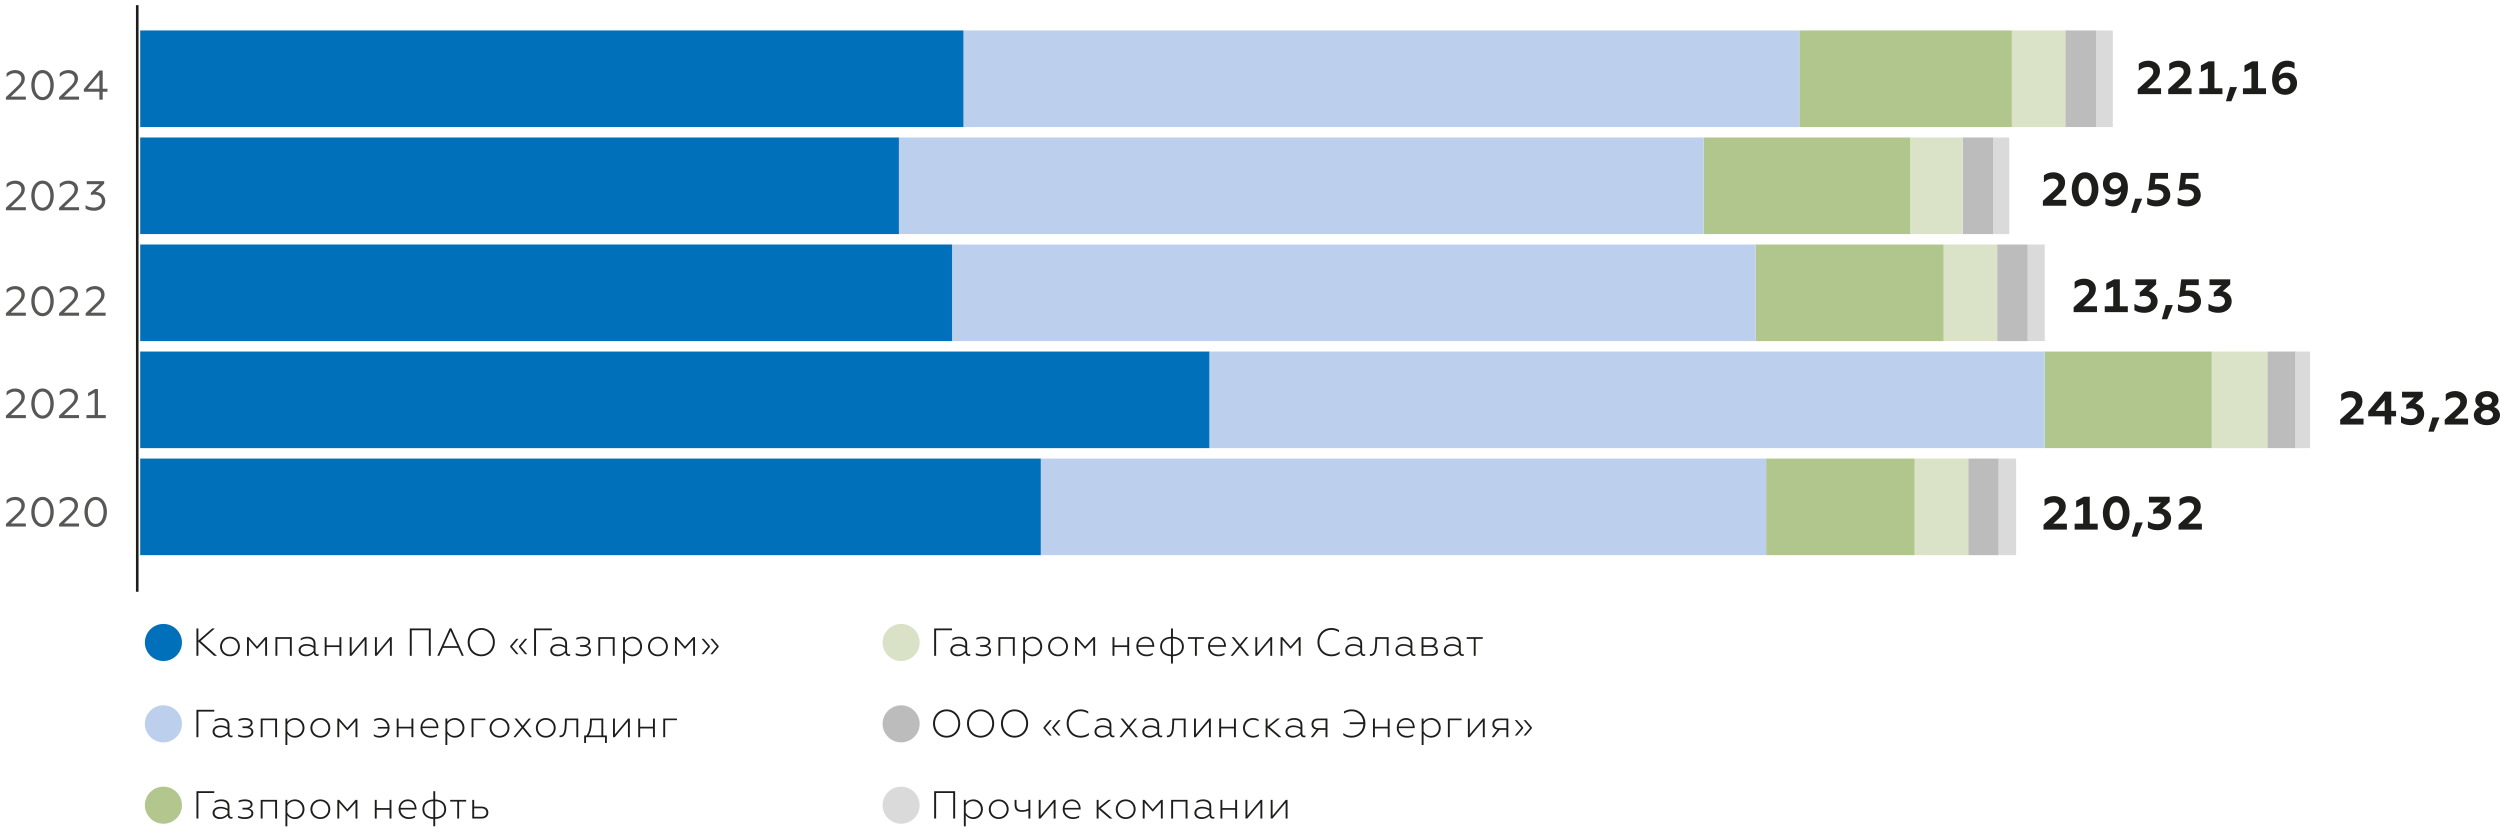<?xml version="1.0" encoding="utf-8"?>
<!-- Generator: Adobe Illustrator 16.2.0, SVG Export Plug-In . SVG Version: 6.00 Build 0)  -->
<!DOCTYPE svg PUBLIC "-//W3C//DTD SVG 1.1//EN" "http://www.w3.org/Graphics/SVG/1.1/DTD/svg11.dtd">
<svg version="1.1" id="Layer_1" xmlns="http://www.w3.org/2000/svg" xmlns:xlink="http://www.w3.org/1999/xlink" x="0px" y="0px"
	 width="1000px" height="334.111px" viewBox="0 0 1000 334.111" enable-background="new 0 0 1000 334.111" xml:space="preserve">
<g>
	<rect x="799.424" y="183.427" fill="#DADADA" width="7.026" height="38.637"/>
	<rect x="918.159" y="140.616" fill="#DADADA" width="5.888" height="38.638"/>
	<rect x="811.053" y="97.803" fill="#DADADA" width="6.854" height="38.637"/>
	<rect x="797.247" y="54.993" fill="#DADADA" width="6.462" height="38.638"/>
	<rect x="838.455" y="12.179" fill="#DADADA" width="6.673" height="38.639"/>
	<rect x="787.294" y="183.427" fill="#BCBCBC" width="12.13" height="38.637"/>
	<rect x="906.919" y="140.616" fill="#BCBCBC" width="11.239" height="38.638"/>
	<rect x="798.854" y="97.803" fill="#BCBCBC" width="12.201" height="38.637"/>
	<rect x="785.048" y="54.993" fill="#BCBCBC" width="12.198" height="38.638"/>
	<rect x="826.113" y="12.179" fill="#BCBCBC" width="12.346" height="38.639"/>
	<rect x="765.854" y="183.427" fill="#DAE3C8" width="21.438" height="38.637"/>
	<rect x="884.695" y="140.616" fill="#DAE3C8" width="22.225" height="38.638"/>
	<rect x="777.448" y="97.803" fill="#DAE3C8" width="21.406" height="38.637"/>
	<rect x="764.068" y="54.993" fill="#DAE3C8" width="20.979" height="38.638"/>
	<rect x="804.738" y="12.179" fill="#DAE3C8" width="21.375" height="38.639"/>
	<rect x="706.447" y="183.427" fill="#B1C68D" width="59.401" height="38.637"/>
	<rect x="817.869" y="140.616" fill="#B1C68D" width="66.821" height="38.638"/>
	<rect x="702.239" y="97.803" fill="#B1C68D" width="75.209" height="38.637"/>
	<rect x="681.439" y="54.993" fill="#B1C68D" width="82.629" height="38.638"/>
	<rect x="719.72" y="12.179" fill="#B1C68D" width="85.02" height="38.639"/>
	<rect x="416.32" y="183.427" fill="#BCD0ED" width="290.126" height="38.637"/>
	<rect x="483.748" y="140.616" fill="#BCD0ED" width="334.121" height="38.638"/>
	<rect x="380.818" y="97.803" fill="#BCD0ED" width="321.421" height="38.637"/>
	<rect x="359.557" y="54.993" fill="#BCD0ED" width="321.881" height="38.638"/>
	<rect x="385.387" y="12.179" fill="#BCD0ED" width="334.333" height="38.639"/>
	<rect x="56.083" y="183.427" fill="#0070BA" width="360.237" height="38.637"/>
	<rect x="56.083" y="140.616" fill="#0070BA" width="427.669" height="38.638"/>
	<rect x="56.083" y="97.803" fill="#0070BA" width="324.739" height="38.637"/>
	<rect x="56.083" y="54.993" fill="#0070BA" width="303.474" height="38.638"/>
	<rect x="56.083" y="12.179" fill="#0070BA" width="329.304" height="38.639"/>
	
		<line fill="none" stroke="#1D1D1B" stroke-width="1.042" stroke-miterlimit="10" x1="54.897" y1="236.705" x2="54.897" y2="2.064"/>
	<path fill="#575756" d="M35.095,35.494l4.665-5.497v5.497H35.095z M39.76,39.876h1.314v-3.182h1.917v-1.199h-1.917v-7.279h-1.298
		l-6.232,7.413v1.066h6.215L39.76,39.876L39.76,39.876z M23.629,39.876h7.979v-1.233h-6.015l3.017-2.88
		c1.764-1.683,2.58-2.748,2.58-4.415c0-2.015-1.699-3.331-3.814-3.331c-1.567,0-2.682,0.6-3.465,1.3v1.497
		c0.867-0.865,1.849-1.531,3.333-1.531c1.566,0,2.58,0.884,2.58,2.23c0,1.351-0.763,2.217-2.313,3.682l-3.882,3.682V39.876z
		 M17.01,38.842c-1.9,0-3.147-2.114-3.147-4.796c0-2.683,1.248-4.797,3.147-4.797c1.915,0,3.147,2.114,3.147,4.797
		C20.158,36.727,18.925,38.842,17.01,38.842 M17.01,40.075c2.765,0,4.498-2.715,4.498-6.03s-1.733-6.029-4.498-6.029
		c-2.765,0-4.498,2.714-4.498,6.029C12.512,37.361,14.246,40.075,17.01,40.075 M2.362,39.876h7.979v-1.233H4.327l3.018-2.88
		c1.763-1.683,2.58-2.748,2.58-4.415c0-2.015-1.699-3.331-3.815-3.331c-1.566,0-2.682,0.6-3.465,1.3v1.497
		c0.867-0.865,1.849-1.531,3.333-1.531c1.566,0,2.582,0.884,2.582,2.23c0,1.351-0.765,2.217-2.315,3.682l-3.882,3.682L2.362,39.876
		L2.362,39.876z"/>
	<path fill="#575756" d="M37.644,84.308c2.48,0,4.464-1.533,4.464-3.914c0-2.215-1.933-3.564-3.815-3.631l3.381-3.299v-1.019h-6.978
		v1.234h5.164l-3.516,3.396v0.935c0.382-0.117,0.799-0.186,1.333-0.186c1.9,0,3.08,1.017,3.08,2.564
		c0,1.717-1.545,2.647-3.196,2.647c-1.398,0-2.549-0.435-3.333-0.98v1.397C35.046,83.976,36.18,84.308,37.644,84.308 M23.629,84.109
		h7.979v-1.232h-6.015l3.017-2.882c1.764-1.683,2.58-2.748,2.58-4.415c0-2.016-1.699-3.331-3.814-3.331
		c-1.567,0-2.682,0.601-3.465,1.3v1.498c0.867-0.864,1.849-1.53,3.333-1.53c1.566,0,2.58,0.883,2.58,2.23
		c0,1.351-0.763,2.216-2.313,3.683l-3.882,3.681V84.109z M17.01,83.076c-1.9,0-3.147-2.115-3.147-4.796
		c0-2.684,1.248-4.798,3.147-4.798c1.915,0,3.147,2.115,3.147,4.798C20.158,80.961,18.925,83.076,17.01,83.076 M17.01,84.308
		c2.765,0,4.498-2.714,4.498-6.028c0-3.316-1.733-6.031-4.498-6.031c-2.765,0-4.498,2.714-4.498,6.031
		C12.512,81.594,14.246,84.308,17.01,84.308 M2.362,84.109h7.979v-1.232H4.327l3.018-2.882c1.763-1.683,2.58-2.748,2.58-4.415
		c0-2.016-1.699-3.331-3.815-3.331c-1.566,0-2.682,0.601-3.465,1.3v1.498c0.867-0.864,1.849-1.53,3.333-1.53
		c1.566,0,2.582,0.883,2.582,2.23c0,1.351-0.765,2.216-2.315,3.683L2.363,83.11L2.362,84.109L2.362,84.109z"/>
	<path fill="#575756" d="M34.263,126.293h7.979v-1.233h-6.016l3.018-2.881c1.764-1.682,2.582-2.748,2.582-4.415
		c0-2.016-1.701-3.332-3.815-3.332c-1.567,0-2.682,0.6-3.465,1.3v1.499c0.867-0.865,1.848-1.53,3.331-1.53
		c1.566,0,2.582,0.882,2.582,2.229c0,1.35-0.765,2.217-2.315,3.681l-3.879,3.683v1.001L34.263,126.293L34.263,126.293z
		 M23.629,126.293h7.979v-1.233h-6.015l3.017-2.881c1.764-1.682,2.58-2.748,2.58-4.415c0-2.016-1.699-3.332-3.814-3.332
		c-1.567,0-2.682,0.6-3.465,1.3v1.499c0.867-0.865,1.849-1.53,3.333-1.53c1.566,0,2.58,0.882,2.58,2.229
		c0,1.35-0.763,2.217-2.313,3.681l-3.882,3.683V126.293z M17.01,125.26c-1.9,0-3.147-2.115-3.147-4.796
		c0-2.685,1.248-4.799,3.147-4.799c1.915,0,3.147,2.114,3.147,4.799C20.158,123.144,18.925,125.26,17.01,125.26 M17.01,126.492
		c2.765,0,4.498-2.715,4.498-6.028c0-3.316-1.733-6.031-4.498-6.031c-2.765,0-4.498,2.715-4.498,6.031
		C12.512,123.778,14.246,126.492,17.01,126.492 M2.362,126.293h7.979v-1.233H4.327l3.018-2.881c1.763-1.682,2.58-2.748,2.58-4.415
		c0-2.016-1.699-3.332-3.815-3.332c-1.566,0-2.682,0.6-3.465,1.3v1.499c0.867-0.865,1.849-1.53,3.333-1.53
		c1.566,0,2.582,0.882,2.582,2.229c0,1.35-0.765,2.217-2.315,3.681l-3.882,3.683L2.362,126.293L2.362,126.293z"/>
	<path fill="#575756" d="M34.579,167.26h7.729v-1.234h-3.131v-10.427h-1.182l-2.749,1.634v1.298l2.614-1.465v8.96h-3.281V167.26z
		 M23.629,167.26h7.979v-1.234h-6.015l3.017-2.881c1.764-1.682,2.58-2.747,2.58-4.415c0-2.016-1.699-3.332-3.814-3.332
		c-1.567,0-2.682,0.601-3.465,1.3v1.499c0.867-0.864,1.849-1.53,3.333-1.53c1.566,0,2.58,0.883,2.58,2.229
		c0,1.351-0.763,2.217-2.313,3.683l-3.882,3.682V167.26z M17.01,166.226c-1.9,0-3.147-2.115-3.147-4.796
		c0-2.684,1.248-4.798,3.147-4.798c1.915,0,3.147,2.115,3.147,4.798C20.158,164.112,18.925,166.226,17.01,166.226 M17.01,167.46
		c2.765,0,4.498-2.714,4.498-6.029c0-3.316-1.733-6.031-4.498-6.031c-2.765,0-4.498,2.715-4.498,6.031
		C12.512,164.745,14.246,167.46,17.01,167.46 M2.362,167.26h7.979v-1.234H4.327l3.018-2.881c1.763-1.682,2.58-2.747,2.58-4.415
		c0-2.016-1.699-3.332-3.815-3.332c-1.566,0-2.682,0.601-3.465,1.3v1.499c0.867-0.864,1.849-1.53,3.333-1.53
		c1.566,0,2.582,0.883,2.582,2.229c0,1.351-0.765,2.217-2.315,3.683l-3.882,3.682L2.362,167.26L2.362,167.26z"/>
	<path fill="#575756" d="M38.277,209.577c-1.9,0-3.147-2.115-3.147-4.797c0-2.684,1.247-4.797,3.147-4.797
		c1.915,0,3.148,2.114,3.148,4.797C41.425,207.462,40.191,209.577,38.277,209.577 M38.277,210.81c2.765,0,4.499-2.715,4.499-6.029
		c0-3.315-1.733-6.03-4.499-6.03c-2.765,0-4.498,2.715-4.498,6.03C33.779,208.095,35.512,210.81,38.277,210.81 M23.629,210.609
		h7.979v-1.231h-6.015l3.017-2.881c1.764-1.683,2.58-2.749,2.58-4.415c0-2.016-1.699-3.332-3.814-3.332
		c-1.567,0-2.682,0.601-3.465,1.3v1.499c0.867-0.864,1.849-1.531,3.333-1.531c1.566,0,2.58,0.884,2.58,2.23
		c0,1.351-0.763,2.217-2.313,3.683l-3.882,3.68V210.609z M17.01,209.577c-1.9,0-3.147-2.115-3.147-4.797
		c0-2.684,1.248-4.797,3.147-4.797c1.915,0,3.147,2.114,3.147,4.797C20.158,207.462,18.925,209.577,17.01,209.577 M17.01,210.81
		c2.765,0,4.498-2.715,4.498-6.029c0-3.315-1.733-6.03-4.498-6.03c-2.765,0-4.498,2.715-4.498,6.03
		C12.512,208.095,14.246,210.81,17.01,210.81 M2.362,210.609h7.979v-1.231H4.327l3.018-2.881c1.763-1.683,2.58-2.749,2.58-4.415
		c0-2.016-1.699-3.332-3.815-3.332c-1.566,0-2.682,0.601-3.465,1.3v1.499c0.867-0.864,1.849-1.531,3.333-1.531
		c1.566,0,2.582,0.884,2.582,2.23c0,1.351-0.765,2.217-2.315,3.683l-3.882,3.68L2.362,210.609L2.362,210.609z"/>
	<path fill="#1D1D1B" d="M887.384,125.128c2.909,0,5.29-1.744,5.29-4.614c0-2.493-1.949-3.729-3.545-4.03l2.963-2.721v-2.025h-8.288
		v2.325h4.838l-3.134,2.89v1.782c0.434-0.169,1.013-0.356,1.86-0.356c1.631,0,2.605,0.899,2.605,2.139
		c0,1.427-1.275,2.195-2.74,2.195c-1.687,0-2.999-0.619-3.844-1.198v2.567C884.312,124.659,885.566,125.128,887.384,125.128
		 M874.917,125.128c2.963,0,5.498-1.632,5.498-4.614c0-2.625-2.104-4.351-4.953-4.351c-0.451,0-0.902,0.058-1.256,0.131l0.28-2.232
		h5.022v-2.325h-7.015l-0.858,7.164c1.066-0.374,2.08-0.563,3.149-0.563c1.839,0,2.926,0.899,2.926,2.176
		c0,1.483-1.351,2.195-2.909,2.195c-1.574,0-2.792-0.524-3.615-1.05v2.53C872.104,124.715,873.265,125.128,874.917,125.128
		 M864.716,127.715h2.176l2.269-5.68h-2.832L864.716,127.715z M857.762,125.128c2.904,0,5.289-1.744,5.289-4.614
		c0-2.493-1.953-3.729-3.544-4.03l2.962-2.721v-2.025h-8.292v2.325h4.842l-3.133,2.89v1.782c0.433-0.169,1.016-0.356,1.855-0.356
		c1.631,0,2.606,0.899,2.606,2.139c0,1.427-1.272,2.195-2.737,2.195c-1.688,0-3.002-0.619-3.847-1.198v2.567
		C854.686,124.659,855.943,125.128,857.762,125.128 M841.896,124.866h9.229v-2.364h-3.187v-10.767h-2.346l-3.08,1.65v2.646
		l2.779-1.405v7.876h-3.398L841.896,124.866L841.896,124.866z M829.45,124.866h9.338v-2.364h-5.477l2.25-2.063
		c2.024-1.855,2.773-3.075,2.773-4.95c0-2.495-2.229-4.015-4.648-4.015c-1.575,0-2.87,0.507-3.825,1.256v2.776
		c0.993-0.881,2.1-1.501,3.543-1.501c1.352,0,2.251,0.715,2.251,1.84c0,1.162-0.655,2.006-2.344,3.544l-3.861,3.509V124.866z"/>
	<path fill="#1D1D1B" d="M994.771,167.803c-1.407,0-2.459-0.825-2.459-1.896c0-1.104,1.052-1.912,2.459-1.912
		c1.403,0,2.438,0.808,2.438,1.912C997.208,166.978,996.174,167.803,994.771,167.803 M994.771,158.668
		c1.145,0,2.021,0.678,2.021,1.651c0,0.957-0.879,1.632-2.021,1.632c-1.146,0-2.047-0.675-2.047-1.632
		C992.724,159.345,993.623,158.668,994.771,158.668 M997.562,162.814c1.127-0.524,1.841-1.52,1.841-2.756
		c0-2.177-2.007-3.641-4.632-3.641c-2.648,0-4.653,1.463-4.653,3.641c0,1.236,0.716,2.23,1.839,2.756
		c-1.408,0.506-2.438,1.726-2.438,3.263c0,2.59,2.438,3.995,5.254,3.995c2.791,0,5.229-1.405,5.229-3.995
		C1000,164.539,998.99,163.32,997.562,162.814 M977.892,169.809h9.338v-2.362h-5.477l2.254-2.064
		c2.022-1.854,2.775-3.073,2.775-4.949c0-2.495-2.234-4.015-4.654-4.015c-1.575,0-2.869,0.506-3.825,1.258v2.776
		c0.997-0.883,2.102-1.502,3.544-1.502c1.354,0,2.254,0.714,2.254,1.839c0,1.163-0.652,2.008-2.348,3.545l-3.861,3.509V169.809z
		 M971.349,172.659h2.172l2.271-5.682h-2.833L971.349,172.659z M964.391,170.072c2.909,0,5.29-1.743,5.29-4.613
		c0-2.493-1.949-3.73-3.544-4.03l2.961-2.722v-2.023h-8.288v2.323h4.845l-3.14,2.892v1.781c0.433-0.169,1.016-0.356,1.859-0.356
		c1.632,0,2.607,0.9,2.607,2.138c0,1.428-1.276,2.195-2.742,2.195c-1.686,0-2.998-0.619-3.84-1.199v2.567
		C961.319,169.603,962.572,170.072,964.391,170.072 M950.271,164.351l3.605-4.273v4.273H950.271z M953.876,169.809h2.624v-3.281
		h1.93v-2.178h-1.93v-7.67h-2.665l-6.543,7.896v1.951h6.584V169.809z M936.078,169.809h9.34v-2.362h-5.474l2.25-2.064
		c2.024-1.854,2.773-3.073,2.773-4.949c0-2.495-2.229-4.015-4.648-4.015c-1.575,0-2.869,0.506-3.825,1.258v2.776
		c0.993-0.883,2.1-1.502,3.544-1.502c1.352,0,2.25,0.714,2.25,1.839c0,1.163-0.655,2.008-2.344,3.545l-3.866,3.509V169.809z"/>
	<path fill="#1D1D1B" d="M871.41,211.828h9.338v-2.362h-5.479l2.256-2.064c2.024-1.854,2.773-3.073,2.773-4.949
		c0-2.495-2.229-4.015-4.649-4.015c-1.574,0-2.868,0.505-3.825,1.256v2.777c0.993-0.883,2.1-1.504,3.541-1.504
		c1.354,0,2.254,0.715,2.254,1.841c0,1.163-0.655,2.006-2.349,3.544l-3.86,3.508V211.828L871.41,211.828z M863.162,212.091
		c2.905,0,5.289-1.743,5.289-4.613c0-2.493-1.952-3.73-3.543-4.031l2.961-2.721v-2.023h-8.288v2.323h4.839l-3.135,2.891v1.78
		c0.432-0.169,1.014-0.355,1.854-0.355c1.632,0,2.608,0.899,2.608,2.138c0,1.427-1.273,2.195-2.739,2.195
		c-1.688,0-2.998-0.619-3.845-1.201v2.569C860.085,211.623,861.342,212.091,863.162,212.091 M852.679,214.678h2.174l2.271-5.682
		h-2.832L852.679,214.678z M846.474,209.615c-1.746,0-2.645-2.045-2.645-4.352c0-2.308,0.896-4.353,2.645-4.353
		c1.782,0,2.661,2.046,2.661,4.353C849.135,207.569,848.256,209.615,846.474,209.615 M846.474,212.091
		c3.474,0,5.345-3.263,5.345-6.826s-1.871-6.827-5.345-6.827c-3.448,0-5.324,3.265-5.324,6.827
		C841.148,208.828,843.024,212.091,846.474,212.091 M829.861,211.828h9.225v-2.362h-3.187v-10.767h-2.346l-3.074,1.649v2.646
		l2.773-1.407v7.878h-3.394L829.861,211.828L829.861,211.828z M817.41,211.828h9.338v-2.362h-5.473l2.25-2.064
		c2.024-1.854,2.773-3.073,2.773-4.949c0-2.495-2.232-4.015-4.649-4.015c-1.578,0-2.868,0.505-3.825,1.256v2.777
		c0.993-0.883,2.1-1.504,3.545-1.504c1.351,0,2.25,0.715,2.25,1.841c0,1.163-0.655,2.006-2.345,3.544l-3.864,3.508V211.828
		L817.41,211.828z"/>
	<path fill="#1D1D1B" d="M874.803,82.565c2.966,0,5.497-1.632,5.497-4.614c0-2.625-2.1-4.351-4.952-4.351
		c-0.452,0-0.896,0.056-1.258,0.131l0.281-2.232h5.029v-2.325h-7.017l-0.861,7.165c1.064-0.375,2.077-0.563,3.147-0.563
		c1.839,0,2.926,0.898,2.926,2.176c0,1.482-1.347,2.194-2.903,2.194c-1.575,0-2.795-0.524-3.622-1.05v2.53
		C871.992,82.153,873.156,82.565,874.803,82.565 M862.617,82.565c2.966,0,5.497-1.632,5.497-4.614c0-2.625-2.102-4.351-4.952-4.351
		c-0.452,0-0.904,0.056-1.258,0.131l0.279-2.232h5.025v-2.325h-7.012l-0.862,7.165c1.066-0.375,2.079-0.563,3.149-0.563
		c1.839,0,2.926,0.898,2.926,2.176c0,1.482-1.354,2.194-2.909,2.194c-1.575,0-2.792-0.524-3.618-1.05v2.53
		C859.804,82.153,860.968,82.565,862.617,82.565 M852.415,85.153h2.178l2.268-5.682h-2.828L852.415,85.153z M846.1,71.236
		c1.403,0,2.323,0.996,2.4,2.777c-0.374,0.956-1.371,1.669-2.4,1.669c-1.313,0-2.254-0.92-2.254-2.194
		C843.846,72.156,844.786,71.236,846.1,71.236 M845.929,68.911c-2.682,0-4.765,1.854-4.765,4.632c0,2.646,1.876,4.237,4.203,4.237
		c1.33,0,2.421-0.469,3.056-1.219c-0.131,1.932-1.33,3.564-3.581,3.564c-0.956,0-1.839-0.28-2.665-0.846v2.438
		c0.899,0.6,1.935,0.844,2.967,0.844c4.068,0,6.02-3.621,6.02-7.502C851.162,71.273,849.25,68.911,845.929,68.911 M834.023,80.09
		c-1.746,0-2.646-2.046-2.646-4.353c0-2.306,0.898-4.353,2.646-4.353c1.78,0,2.665,2.047,2.665,4.353
		C836.688,78.044,835.805,80.09,834.023,80.09 M834.023,82.565c3.471,0,5.348-3.262,5.348-6.827c0-3.563-1.877-6.826-5.348-6.826
		c-3.451,0-5.326,3.265-5.326,6.826C828.697,79.303,830.572,82.565,834.023,82.565 M817.148,82.302h9.34V79.94h-5.479l2.251-2.064
		c2.026-1.856,2.775-3.074,2.775-4.949c0-2.497-2.23-4.015-4.647-4.015c-1.578,0-2.872,0.505-3.828,1.255v2.776
		c0.992-0.88,2.101-1.501,3.546-1.501c1.351,0,2.25,0.714,2.25,1.839c0,1.163-0.655,2.007-2.347,3.545l-3.859,3.509L817.148,82.302
		L817.148,82.302z"/>
	<path fill="#1D1D1B" d="M913.898,35.596c-1.407,0-2.327-1.014-2.4-2.797c0.375-0.955,1.367-1.649,2.4-1.649
		c1.313,0,2.25,0.919,2.25,2.193C916.148,34.677,915.212,35.596,913.898,35.596 M914.069,37.922c2.682,0,4.761-1.855,4.761-4.634
		c0-2.645-1.876-4.238-4.199-4.238c-1.334,0-2.421,0.47-3.06,1.22c0.134-1.932,1.335-3.563,3.584-3.563
		c0.957,0,1.84,0.281,2.662,0.847v-2.44c-0.899-0.6-1.931-0.844-2.965-0.844c-4.067,0-6.018,3.621-6.018,7.502
		C908.836,35.558,910.749,37.922,914.069,37.922 M897.175,37.659h9.226v-2.363h-3.188V24.529h-2.349l-3.072,1.65v2.646l2.775-1.405
		v7.876h-3.395L897.175,37.659L897.175,37.659z M890.367,40.509h2.174l2.271-5.682h-2.831L890.367,40.509z M879.735,37.659h9.229
		v-2.363h-3.188V24.529h-2.346l-3.075,1.65v2.646l2.773-1.405v7.876h-3.393V37.659z M867.284,37.659h9.342v-2.363h-5.477l2.25-2.063
		c2.024-1.856,2.773-3.075,2.773-4.95c0-2.495-2.229-4.015-4.65-4.015c-1.573,0-2.867,0.506-3.824,1.256V28.3
		c0.992-0.88,2.101-1.502,3.545-1.502c1.351,0,2.25,0.716,2.25,1.841c0,1.161-0.655,2.006-2.344,3.543l-3.865,3.509V37.659
		L867.284,37.659z M855.097,37.659h9.338v-2.363h-5.473l2.25-2.063c2.026-1.856,2.775-3.075,2.775-4.95
		c0-2.495-2.23-4.015-4.651-4.015c-1.574,0-2.868,0.506-3.825,1.256V28.3c0.993-0.88,2.102-1.502,3.545-1.502
		c1.353,0,2.25,0.716,2.25,1.841c0,1.161-0.653,2.006-2.344,3.543l-3.865,3.509V37.659z"/>
</g>
<g>
	<path fill="#0070BA" d="M57.948,256.991L57.948,256.991c0,4.097,3.321,7.42,7.416,7.42c4.097,0,7.418-3.322,7.418-7.42
		c0-4.096-3.321-7.418-7.418-7.418C61.268,249.573,57.948,252.895,57.948,256.991"/>
</g>
<path fill="#1D1D1B" d="M283.955,258.799v-0.422l-2.439-2.86h-0.89l2.611,3.081l-2.611,3.078h0.89L283.955,258.799z
	 M287.459,258.799v-0.422l-2.438-2.86h-0.893l2.611,3.081l-2.611,3.078h0.893L287.459,258.799z M269.99,262.332h0.766v-6.392
	l3.096,3.532h0.281l3.111-3.532v6.392h0.766v-7.473h-0.735l-3.28,3.723l-3.268-3.723h-0.736V262.332L269.99,262.332z
	 M263.169,262.518c2.424,0,3.986-1.843,3.986-3.908c0-2.078-1.562-3.938-3.986-3.938c-2.407,0-3.972,1.86-3.972,3.938
	C259.198,260.675,260.761,262.518,263.169,262.518 M263.169,261.815c-1.814,0-3.191-1.404-3.191-3.205
	c0-1.827,1.377-3.233,3.191-3.233c1.814,0,3.206,1.407,3.206,3.233C266.375,260.411,264.982,261.815,263.169,261.815
	 M252.892,255.377c1.813,0,3.174,1.407,3.174,3.221c0,1.813-1.361,3.217-3.174,3.217c-1.279,0-2.424-0.798-2.906-1.843v-2.766
	C250.468,256.14,251.626,255.377,252.892,255.377 M253.047,254.672c-1.39,0-2.438,0.627-3.062,1.484v-1.297h-0.766v10.6h0.766
	v-4.441c0.624,0.862,1.671,1.501,3.062,1.501c2.301,0,3.799-1.858,3.799-3.92C256.847,256.514,255.348,254.672,253.047,254.672
	 M239.331,262.332h0.767v-6.784h5.004v6.784h0.763v-7.473h-6.535v7.473H239.331z M232.979,262.518c2.094,0,3.407-0.891,3.407-2.266
	c0-1.143-0.828-1.671-1.688-1.923c0.577-0.218,1.375-0.641,1.375-1.702c0-1.203-1.297-1.955-2.938-1.955
	c-0.986,0-1.861,0.156-2.611,0.47v0.752c0.734-0.313,1.564-0.517,2.485-0.517c1.346,0,2.3,0.435,2.3,1.358
	c0,0.626-0.55,1.283-1.987,1.283h-1.267v0.704h1.267c1.344,0,2.282,0.498,2.282,1.484c0,1.031-1.11,1.609-2.705,1.609
	c-1.017,0-1.967-0.265-2.609-0.579v0.753C230.9,262.285,231.788,262.518,232.979,262.518 M222.951,262.518
	c1.503,0,2.519-0.654,3.189-1.406c0.063,0.923,0.69,1.283,1.299,1.283c0.22,0,0.452-0.016,0.625-0.124v-0.627l-0.438,0.093
	c-0.483,0-0.797-0.39-0.797-1.044v-3.283c0-1.923-1.421-2.737-3.251-2.737c-1.25,0-2.158,0.407-2.658,0.732v0.769
	c0.516-0.362,1.455-0.797,2.519-0.797c1.592,0,2.625,0.626,2.625,2.095v0.95c-0.594-0.356-1.531-0.797-2.892-0.797
	c-1.72,0-3.095,0.941-3.095,2.44C220.075,261.69,221.499,262.518,222.951,262.518 M223.171,261.815c-1.157,0-2.3-0.498-2.3-1.765
	c0-1.064,0.924-1.752,2.504-1.752c1.14,0,2.157,0.486,2.688,0.847v1.219C225.532,261.049,224.484,261.815,223.171,261.815
	 M213.627,262.332h0.781v-10.226h6.347v-0.717h-7.128V262.332z M210.007,261.677h0.907l-2.609-3.066l2.609-3.094h-0.907l-2.424,2.86
	v0.422L210.007,261.677z M206.522,261.677h0.891l-2.612-3.066l2.612-3.094h-0.891l-2.438,2.86v0.422L206.522,261.677z
	 M192.517,262.518c3.078,0,5.438-2.405,5.438-5.657c0-3.237-2.36-5.658-5.438-5.658c-3.112,0-5.457,2.421-5.457,5.658
	C187.061,260.113,189.404,262.518,192.517,262.518 M192.517,261.785c-2.595,0-4.66-2.096-4.66-4.925s2.065-4.909,4.66-4.909
	c2.593,0,4.643,2.08,4.643,4.909S195.11,261.785,192.517,261.785 M177.441,258.454l2.781-6.112l2.769,6.112H177.441z
	 M174.91,262.332h0.812l1.439-3.187h6.11l1.44,3.187h0.812l-4.94-11.006h-0.719L174.91,262.332z M163.914,262.332h0.782v-10.226
	h6.833v10.226h0.781v-10.942h-8.396V262.332z M149.982,262.332h0.72l5.253-6.316v6.316h0.766v-7.473h-0.704l-5.269,6.333v-6.333
	h-0.766V262.332z M139.893,262.332h0.717l5.254-6.316v6.316h0.766v-7.473h-0.704l-5.269,6.333v-6.333h-0.766L139.893,262.332
	L139.893,262.332z M129.882,262.332h0.766v-3.501h5.129v3.501h0.765v-7.473h-0.765v3.282h-5.129v-3.282h-0.766V262.332z
	 M122.328,262.518c1.499,0,2.516-0.654,3.186-1.406c0.063,0.923,0.688,1.283,1.297,1.283c0.22,0,0.456-0.016,0.624-0.124v-0.627
	L127,261.737c-0.484,0-0.8-0.39-0.8-1.044v-3.283c0-1.923-1.421-2.737-3.25-2.737c-1.252,0-2.157,0.407-2.658,0.732v0.769
	c0.514-0.362,1.453-0.797,2.515-0.797c1.597,0,2.629,0.626,2.629,2.095v0.95c-0.596-0.356-1.533-0.797-2.894-0.797
	c-1.721,0-3.098,0.941-3.098,2.44C119.447,261.69,120.872,262.518,122.328,262.518 M122.545,261.815
	c-1.157,0-2.298-0.498-2.298-1.765c0-1.064,0.921-1.752,2.5-1.752c1.142,0,2.157,0.486,2.692,0.847v1.219
	C124.904,261.049,123.856,261.815,122.545,261.815 M110.172,262.332h0.764v-6.784h5.004v6.784h0.767v-7.473h-6.536L110.172,262.332
	L110.172,262.332z M98.803,262.332h0.764v-6.392l3.098,3.532h0.28l3.111-3.532v6.392h0.766v-7.473h-0.736l-3.282,3.723l-3.268-3.723
	h-0.734v7.473H98.803z M91.982,262.518c2.421,0,3.985-1.843,3.985-3.908c0-2.078-1.563-3.938-3.985-3.938
	c-2.409,0-3.972,1.86-3.972,3.938C88.01,260.675,89.573,262.518,91.982,262.518 M91.982,261.815c-1.814,0-3.191-1.404-3.191-3.205
	c0-1.827,1.376-3.233,3.191-3.233c1.812,0,3.204,1.407,3.204,3.233C95.186,260.411,93.794,261.815,91.982,261.815 M78.576,262.332
	h0.782v-5.674l6.286,5.674h1.171l-6.579-5.922l5.704-5.021h-1.078l-5.505,4.813v-4.813h-0.782L78.576,262.332L78.576,262.332z"/>
<g>
	<path fill="#BCD0ED" d="M57.948,289.537L57.948,289.537c0,4.095,3.321,7.415,7.416,7.415c4.097,0,7.418-3.318,7.418-7.415
		c0-4.098-3.321-7.418-7.418-7.418C61.268,282.119,57.948,285.438,57.948,289.537"/>
</g>
<path fill="#1D1D1B" d="M265.305,294.875h0.766v-6.783h4.721v-0.689h-5.488L265.305,294.875L265.305,294.875z M255.292,294.875
	h0.767v-3.501h5.128v3.501h0.764v-7.473h-0.764v3.284h-5.128v-3.284h-0.767V294.875z M245.205,294.875h0.72l5.253-6.314v6.314h0.766
	v-7.473h-0.707l-5.266,6.332v-6.332h-0.767V294.875z M235.459,294.19c0.688-1.018,1.281-2.8,1.281-5.569v-0.53h3.816v6.098h-5.097
	V294.19z M233.662,297.189h0.75v-2.314h7.584v2.314h0.749v-2.999h-1.438v-6.788h-5.314v0.938c0,2.908-0.516,4.723-1.409,5.851
	h-0.921V297.189z M225.979,287.402l-0.061,2.391c-0.063,2.097-0.297,4.397-1.798,4.397l-0.313-0.02v0.704l0.298,0.019
	c2.235,0,2.501-2.753,2.579-5.238l0.049-1.563h3.798v6.783h0.764v-7.473H225.979L225.979,287.402z M218.298,295.065
	c2.424,0,3.988-1.847,3.988-3.91c0-2.079-1.563-3.942-3.988-3.942c-2.407,0-3.969,1.863-3.969,3.942
	C214.329,293.219,215.89,295.065,218.298,295.065 M218.298,294.36c-1.812,0-3.189-1.407-3.189-3.205
	c0-1.831,1.377-3.238,3.189-3.238c1.813,0,3.205,1.407,3.205,3.238C221.503,292.954,220.112,294.36,218.298,294.36 M205.346,294.875
	h0.906l2.8-3.408l2.781,3.408h0.954l-3.25-4.002l2.829-3.471h-0.906l-2.375,2.908l-2.377-2.908h-0.937l2.845,3.501L205.346,294.875z
	 M199.807,295.065c2.424,0,3.988-1.847,3.988-3.91c0-2.079-1.564-3.942-3.988-3.942c-2.407,0-3.97,1.863-3.97,3.942
	C195.837,293.219,197.399,295.065,199.807,295.065 M199.807,294.36c-1.812,0-3.189-1.407-3.189-3.205
	c0-1.831,1.377-3.238,3.189-3.238c1.814,0,3.205,1.407,3.205,3.238C203.012,292.954,201.621,294.36,199.807,294.36 M188.636,294.875
	h0.766v-6.783h4.72v-0.689h-5.486V294.875L188.636,294.875z M181.83,287.918c1.814,0,3.174,1.407,3.174,3.222
	c0,1.813-1.36,3.221-3.174,3.221c-1.282,0-2.424-0.799-2.906-1.847v-2.766C179.406,288.684,180.565,287.918,181.83,287.918
	 M181.986,287.215c-1.392,0-2.438,0.625-3.063,1.486v-1.299h-0.766v10.599h0.766v-4.438c0.625,0.859,1.671,1.504,3.063,1.504
	c2.299,0,3.798-1.862,3.798-3.926C185.786,289.058,184.287,287.215,181.986,287.215 M168.974,290.607
	c0.079-1.283,1.11-2.69,2.923-2.69c1.986,0,2.705,1.643,2.705,2.69H168.974z M172.272,295.065c1.08,0,2.017-0.301,2.518-0.676
	v-0.734c-0.609,0.423-1.421,0.706-2.406,0.706c-1.971,0-3.363-1.251-3.426-3.096h6.409v-0.252c0-1.502-0.843-3.799-3.455-3.799
	c-2.202,0-3.72,1.704-3.72,3.941C168.192,293.454,169.96,295.065,172.272,295.065 M158.682,294.875h0.764v-3.501h5.131v3.501h0.765
	v-7.473h-0.765v3.284h-5.131v-3.284h-0.764V294.875z M151.903,295.065c2.314,0,3.928-1.769,3.928-3.926
	c0-2.155-1.613-3.925-3.928-3.925c-0.875,0-1.658,0.22-2.232,0.577v0.723c0.67-0.376,1.405-0.597,2.139-0.597
	c1.753,0,3.067,1.188,3.253,2.848h-3.925v0.687h3.925c-0.126,1.688-1.485,2.908-3.253,2.908c-0.89,0-1.658-0.253-2.296-0.706v0.753
	C150.186,294.844,150.982,295.065,151.903,295.065 M134.942,294.875h0.766v-6.392l3.097,3.529h0.281l3.111-3.529v6.392h0.764v-7.473
	h-0.734l-3.285,3.721l-3.268-3.721h-0.734L134.942,294.875L134.942,294.875z M128.119,295.065c2.424,0,3.987-1.847,3.987-3.91
	c0-2.079-1.563-3.942-3.987-3.942c-2.406,0-3.967,1.863-3.967,3.942C124.151,293.219,125.713,295.065,128.119,295.065
	 M128.119,294.36c-1.81,0-3.187-1.407-3.187-3.205c0-1.831,1.377-3.238,3.187-3.238c1.813,0,3.205,1.407,3.205,3.238
	C131.323,292.954,129.932,294.36,128.119,294.36 M117.846,287.918c1.812,0,3.174,1.407,3.174,3.222c0,1.813-1.362,3.221-3.174,3.221
	c-1.284,0-2.424-0.799-2.91-1.847v-2.766C115.421,288.684,116.577,287.918,117.846,287.918 M118.001,287.215
	c-1.393,0-2.441,0.625-3.067,1.486v-1.299h-0.764v10.599h0.764v-4.438c0.626,0.859,1.673,1.504,3.067,1.504
	c2.296,0,3.798-1.862,3.798-3.926C121.801,289.058,120.297,287.215,118.001,287.215 M104.285,294.875h0.764v-6.783h5.002v6.783
	h0.766v-7.473h-6.533v7.473H104.285z M97.928,295.065c2.096,0,3.41-0.895,3.41-2.268c0-1.145-0.83-1.676-1.69-1.925
	c0.58-0.217,1.377-0.64,1.377-1.701c0-1.205-1.297-1.957-2.938-1.957c-0.985,0-1.861,0.154-2.612,0.473v0.748
	c0.736-0.313,1.563-0.518,2.485-0.518c1.344,0,2.297,0.438,2.297,1.358c0,0.629-0.546,1.285-1.984,1.285h-1.265v0.704h1.265
	c1.343,0,2.284,0.501,2.284,1.484c0,1.03-1.11,1.611-2.705,1.611c-1.017,0-1.97-0.266-2.614-0.581v0.752
	C95.851,294.829,96.742,295.065,97.928,295.065 M87.902,295.065c1.501,0,2.517-0.658,3.191-1.411
	c0.062,0.923,0.688,1.283,1.297,1.283c0.218,0,0.454-0.017,0.624-0.126v-0.623l-0.438,0.094c-0.486,0-0.797-0.394-0.797-1.049
	v-3.282c0-1.924-1.424-2.738-3.251-2.738c-1.25,0-2.157,0.408-2.655,0.736v0.764c0.512-0.358,1.452-0.797,2.513-0.797
	c1.597,0,2.627,0.626,2.627,2.095v0.954c-0.594-0.358-1.531-0.798-2.892-0.798c-1.718,0-3.096,0.94-3.096,2.438
	C85.026,294.233,86.449,295.065,87.902,295.065 M88.122,294.36c-1.157,0-2.298-0.501-2.298-1.768c0-1.063,0.923-1.751,2.501-1.751
	c1.14,0,2.157,0.484,2.688,0.846v1.218C90.483,293.593,89.436,294.36,88.122,294.36 M78.576,294.875h0.782v-10.224h6.35v-0.718
	h-7.13L78.576,294.875L78.576,294.875z"/>
<g>
	<path fill="#B2C68D" d="M57.948,322.078L57.948,322.078c0,4.095,3.321,7.419,7.416,7.419c4.097,0,7.418-3.323,7.418-7.419
		c0-4.097-3.321-7.419-7.418-7.419C61.268,314.66,57.948,317.982,57.948,322.078"/>
</g>
<path fill="#1D1D1B" d="M189.67,326.731v-3.408h2.796c1.313,0,2.081,0.611,2.081,1.704c0,1.079-0.766,1.704-2.081,1.704H189.67z
	 M188.903,327.419h3.704c1.766,0,2.719-1.017,2.719-2.407c0-1.452-0.998-2.376-2.766-2.376h-2.892v-2.693h-0.766V327.419z
	 M182.891,327.419h0.753v-6.784h2.827v-0.691h-6.41v0.691h2.831V327.419z M173.322,326.87c-1.957,0-3.613-1.029-3.613-3.172
	c0-2.158,1.656-3.205,3.613-3.205V326.87z M174.083,320.492c1.971,0,3.614,1.046,3.614,3.205c0,2.144-1.643,3.172-3.614,3.172
	V320.492z M173.322,330.498h0.763v-2.938c2.69-0.016,4.378-1.565,4.378-3.862c0-2.358-1.688-3.829-4.378-3.893v-3.328h-0.763v3.328
	c-2.69,0.063-4.364,1.534-4.364,3.893c0,2.281,1.674,3.849,4.364,3.862V330.498z M160.213,323.153
	c0.078-1.284,1.108-2.693,2.923-2.693c1.986,0,2.705,1.643,2.705,2.693H160.213z M163.512,327.606c1.081,0,2.018-0.297,2.518-0.67
	V326.2c-0.61,0.423-1.424,0.703-2.407,0.703c-1.97,0-3.362-1.249-3.424-3.096h6.41v-0.247c0-1.504-0.842-3.804-3.456-3.804
	c-2.204,0-3.719,1.708-3.719,3.941C159.433,325.995,161.197,327.606,163.512,327.606 M149.921,327.419h0.767v-3.502h5.126v3.502
	h0.766v-7.476h-0.766v3.286h-5.126v-3.286h-0.767V327.419z M134.942,327.419h0.766v-6.394l3.097,3.533h0.281l3.111-3.533v6.394
	h0.766v-7.476h-0.736l-3.285,3.723l-3.266-3.723h-0.736L134.942,327.419L134.942,327.419z M128.121,327.606
	c2.424,0,3.988-1.845,3.988-3.909c0-2.078-1.564-3.941-3.988-3.941c-2.407,0-3.97,1.863-3.97,3.941
	C124.151,325.761,125.713,327.606,128.121,327.606 M128.121,326.902c-1.812,0-3.189-1.408-3.189-3.205
	c0-1.828,1.377-3.237,3.189-3.237c1.814,0,3.206,1.409,3.206,3.237C131.326,325.494,129.934,326.902,128.121,326.902
	 M117.846,320.46c1.812,0,3.174,1.409,3.174,3.222s-1.362,3.22-3.174,3.22c-1.284,0-2.424-0.797-2.908-1.847v-2.764
	C115.421,321.228,116.578,320.46,117.846,320.46 M118.001,319.756c-1.393,0-2.441,0.628-3.065,1.488v-1.302h-0.766v10.603h0.766
	v-4.439c0.624,0.856,1.671,1.501,3.065,1.501c2.296,0,3.798-1.858,3.798-3.924C121.801,321.602,120.297,319.756,118.001,319.756
	 M104.285,327.419h0.766v-6.784h5v6.784h0.766v-7.476h-6.533v7.476H104.285z M97.93,327.606c2.094,0,3.408-0.892,3.408-2.266
	c0-1.143-0.83-1.676-1.69-1.925c0.58-0.218,1.377-0.641,1.377-1.702c0-1.203-1.297-1.957-2.938-1.957
	c-0.985,0-1.861,0.159-2.612,0.473v0.748c0.736-0.312,1.563-0.516,2.485-0.516c1.346,0,2.3,0.438,2.3,1.361
	c0,0.627-0.548,1.282-1.985,1.282h-1.267v0.702h1.267c1.342,0,2.282,0.501,2.282,1.485c0,1.032-1.111,1.61-2.705,1.61
	c-1.017,0-1.97-0.265-2.611-0.579v0.752C95.852,327.37,96.742,327.606,97.93,327.606 M87.902,327.606
	c1.501,0,2.517-0.655,3.191-1.407c0.063,0.922,0.688,1.279,1.297,1.279c0.218,0,0.454-0.012,0.624-0.123v-0.625l-0.438,0.094
	c-0.486,0-0.797-0.391-0.797-1.046v-3.285c0-1.921-1.424-2.737-3.251-2.737c-1.25,0-2.155,0.411-2.655,0.736v0.767
	c0.514-0.36,1.452-0.8,2.516-0.8c1.594,0,2.625,0.627,2.625,2.097v0.954c-0.594-0.358-1.531-0.798-2.89-0.798
	c-1.72,0-3.097,0.939-3.097,2.435C85.026,326.776,86.449,327.606,87.902,327.606 M88.125,326.902c-1.159,0-2.299-0.5-2.299-1.766
	c0-1.065,0.924-1.753,2.501-1.753c1.14,0,2.157,0.485,2.688,0.847v1.218C90.483,326.135,89.436,326.902,88.125,326.902
	 M78.579,327.419h0.781v-10.225h6.347v-0.718h-7.127V327.419L78.579,327.419z"/>
<g>
	<path fill="#D9E2C7" d="M353.035,256.994L353.035,256.994c0,4.094,3.321,7.415,7.416,7.415c4.097,0,7.418-3.32,7.418-7.415
		c0-4.097-3.321-7.418-7.418-7.418C356.356,249.576,353.035,252.897,353.035,256.994"/>
</g>
<path fill="#1D1D1B" d="M589.507,262.333h0.751v-6.786h2.83v-0.688h-6.408v0.688h2.828L589.507,262.333L589.507,262.333z
	 M580.418,262.519c1.5,0,2.515-0.657,3.188-1.407c0.063,0.92,0.689,1.281,1.298,1.281c0.219,0,0.453-0.016,0.625-0.124v-0.626
	l-0.439,0.094c-0.481,0-0.795-0.393-0.795-1.047v-3.284c0-1.921-1.424-2.735-3.252-2.735c-1.253,0-2.158,0.407-2.659,0.734v0.767
	c0.517-0.36,1.455-0.797,2.517-0.797c1.597,0,2.626,0.624,2.626,2.094v0.953c-0.595-0.359-1.53-0.799-2.891-0.799
	c-1.721,0-3.097,0.938-3.097,2.439C577.539,261.692,578.965,262.519,580.418,262.519 M580.636,261.817
	c-1.156,0-2.298-0.5-2.298-1.768c0-1.062,0.922-1.749,2.499-1.749c1.143,0,2.157,0.484,2.691,0.845v1.217
	C582.994,261.049,581.947,261.817,580.636,261.817 M569.389,258.14v-2.595h2.861c1.045,0,1.626,0.456,1.626,1.298
	c0,0.862-0.58,1.297-1.626,1.297H569.389z M569.389,261.644v-2.816h3.221c1.109,0,1.767,0.505,1.767,1.411
	c0,0.921-0.657,1.406-1.767,1.406L569.389,261.644L569.389,261.644z M568.624,262.333h4.126c1.563,0,2.408-0.799,2.408-1.984
	c0-1.033-0.531-1.674-1.469-1.938c0.625-0.27,0.97-0.86,0.97-1.66c0-1.108-0.753-1.892-2.205-1.892h-3.829L568.624,262.333
	L568.624,262.333z M561.067,262.519c1.5,0,2.518-0.657,3.188-1.407c0.063,0.92,0.688,1.281,1.298,1.281
	c0.221,0,0.454-0.016,0.625-0.124v-0.626l-0.438,0.094c-0.485,0-0.798-0.393-0.798-1.047v-3.284c0-1.921-1.421-2.735-3.25-2.735
	c-1.253,0-2.156,0.407-2.659,0.734v0.767c0.517-0.36,1.457-0.797,2.518-0.797c1.595,0,2.626,0.624,2.626,2.094v0.953
	c-0.592-0.359-1.53-0.799-2.892-0.799c-1.719,0-3.095,0.938-3.095,2.439C558.189,261.692,559.613,262.519,561.067,262.519
	 M561.284,261.817c-1.154,0-2.296-0.5-2.296-1.768c0-1.062,0.922-1.749,2.499-1.749c1.142,0,2.158,0.484,2.689,0.845v1.217
	C563.646,261.049,562.598,261.817,561.284,261.817 M550.135,254.858l-0.064,2.393c-0.063,2.094-0.299,4.394-1.8,4.394l-0.313-0.017
	v0.704l0.3,0.017c2.234,0,2.501-2.751,2.579-5.236l0.046-1.566h3.799v6.786h0.767v-7.474H550.135L550.135,254.858z M540.98,262.519
	c1.501,0,2.518-0.657,3.191-1.407c0.062,0.92,0.688,1.281,1.298,1.281c0.216,0,0.453-0.016,0.625-0.124v-0.626l-0.438,0.094
	c-0.487,0-0.797-0.393-0.797-1.047v-3.284c0-1.921-1.424-2.735-3.253-2.735c-1.251,0-2.157,0.407-2.658,0.734v0.767
	c0.518-0.36,1.452-0.797,2.519-0.797c1.595,0,2.625,0.624,2.625,2.094v0.953c-0.595-0.359-1.531-0.799-2.893-0.799
	c-1.719,0-3.096,0.938-3.096,2.439C538.104,261.692,539.527,262.519,540.98,262.519 M541.201,261.817
	c-1.158,0-2.298-0.5-2.298-1.768c0-1.062,0.924-1.749,2.5-1.749c1.142,0,2.157,0.484,2.689,0.845v1.217
	C543.561,261.049,542.514,261.817,541.201,261.817 M532.489,262.519c1.344,0,2.472-0.344,3.375-1.015v-0.862
	c-0.924,0.736-2.031,1.143-3.345,1.143c-2.659,0-4.751-2.078-4.751-4.925s2.093-4.91,4.735-4.91c1.204,0,2.19,0.346,3.112,0.94
	v-0.829c-0.892-0.579-1.938-0.859-3.126-0.859c-3.111,0-5.518,2.359-5.518,5.659C526.973,260.16,529.391,262.519,532.489,262.519
	 M512.229,262.333h0.766v-6.391l3.094,3.53h0.281l3.111-3.53v6.391h0.767v-7.474h-0.734l-3.282,3.723l-3.269-3.723h-0.733V262.333z
	 M502.137,262.333h0.721l5.251-6.316v6.316h0.765v-7.474h-0.701l-5.27,6.333v-6.333h-0.767L502.137,262.333L502.137,262.333z
	 M492.234,262.333h0.909l2.798-3.41l2.781,3.41h0.954l-3.253-4.002l2.83-3.473h-0.905l-2.377,2.908l-2.375-2.908h-0.94l2.847,3.503
	L492.234,262.333z M483.99,258.065c0.077-1.282,1.11-2.688,2.924-2.688c1.985,0,2.705,1.642,2.705,2.688H483.99z M487.288,262.519
	c1.081,0,2.016-0.299,2.519-0.674v-0.732c-0.609,0.421-1.423,0.704-2.407,0.704c-1.969,0-3.361-1.251-3.424-3.093h6.409v-0.253
	c0-1.502-0.844-3.8-3.455-3.8c-2.201,0-3.72,1.704-3.72,3.939C483.209,260.91,484.975,262.519,487.288,262.519 M477.979,262.333
	h0.752v-6.786h2.827v-0.688h-6.41v0.688h2.83V262.333z M468.409,261.785c-1.956,0-3.613-1.033-3.613-3.174
	c0-2.156,1.657-3.205,3.613-3.205V261.785z M469.171,255.406c1.97,0,3.614,1.048,3.614,3.205c0,2.142-1.644,3.174-3.614,3.174
	V255.406z M468.409,265.415h0.763v-2.941c2.69-0.016,4.378-1.563,4.378-3.862c0-2.358-1.688-3.828-4.378-3.893v-3.329h-0.763v3.329
	c-2.69,0.064-4.363,1.534-4.363,3.893c0,2.284,1.673,3.847,4.363,3.862V265.415z M455.3,258.065
	c0.077-1.282,1.108-2.688,2.922-2.688c1.987,0,2.705,1.642,2.705,2.688H455.3z M458.599,262.519c1.081,0,2.018-0.299,2.517-0.674
	v-0.732c-0.609,0.421-1.422,0.704-2.407,0.704c-1.969,0-3.36-1.251-3.424-3.093h6.411v-0.253c0-1.502-0.841-3.8-3.456-3.8
	c-2.204,0-3.719,1.704-3.719,3.939C454.52,260.91,456.284,262.519,458.599,262.519 M445.007,262.333h0.767v-3.504h5.127v3.504h0.766
	v-7.474h-0.766v3.282h-5.127v-3.282h-0.767V262.333z M430.029,262.333h0.766v-6.391l3.097,3.53h0.281l3.111-3.53v6.391h0.766v-7.474
	h-0.736l-3.285,3.723l-3.265-3.723h-0.736L430.029,262.333L430.029,262.333z M423.208,262.519c2.424,0,3.988-1.845,3.988-3.909
	c0-2.077-1.564-3.939-3.988-3.939c-2.407,0-3.97,1.862-3.97,3.939C419.238,260.675,420.799,262.519,423.208,262.519
	 M423.208,261.817c-1.812,0-3.189-1.407-3.189-3.206c0-1.828,1.377-3.234,3.189-3.234c1.814,0,3.206,1.406,3.206,3.234
	C426.414,260.41,425.022,261.817,423.208,261.817 M412.933,255.377c1.812,0,3.174,1.406,3.174,3.22c0,1.813-1.362,3.219-3.174,3.219
	c-1.283,0-2.424-0.797-2.908-1.844v-2.767C410.508,256.14,411.666,255.377,412.933,255.377 M413.089,254.672
	c-1.393,0-2.441,0.626-3.065,1.484v-1.298h-0.766v10.601h0.766v-4.439c0.624,0.859,1.671,1.501,3.065,1.501
	c2.296,0,3.798-1.86,3.798-3.923C416.888,256.516,415.384,254.672,413.089,254.672 M399.373,262.333h0.766v-6.786h5v6.786h0.766
	v-7.474h-6.533v7.474H399.373z M393.017,262.519c2.094,0,3.407-0.892,3.407-2.266c0-1.143-0.829-1.674-1.69-1.923
	c0.58-0.217,1.377-0.64,1.377-1.704c0-1.201-1.297-1.955-2.938-1.955c-0.985,0-1.861,0.155-2.612,0.471v0.751
	c0.736-0.313,1.563-0.517,2.485-0.517c1.346,0,2.3,0.437,2.3,1.357c0,0.626-0.549,1.284-1.985,1.284h-1.267v0.706h1.267
	c1.342,0,2.282,0.497,2.282,1.484c0,1.029-1.11,1.608-2.705,1.608c-1.017,0-1.97-0.265-2.612-0.579v0.752
	C390.938,262.286,391.83,262.519,393.017,262.519 M382.991,262.519c1.501,0,2.517-0.657,3.191-1.407
	c0.063,0.92,0.687,1.281,1.297,1.281c0.218,0,0.453-0.016,0.624-0.124v-0.626l-0.438,0.094c-0.486,0-0.797-0.393-0.797-1.047v-3.284
	c0-1.921-1.423-2.735-3.251-2.735c-1.25,0-2.155,0.407-2.656,0.734v0.767c0.514-0.36,1.453-0.797,2.517-0.797
	c1.594,0,2.625,0.624,2.625,2.094v0.953c-0.594-0.359-1.531-0.799-2.891-0.799c-1.72,0-3.097,0.938-3.097,2.439
	C380.114,261.692,381.536,262.519,382.991,262.519 M383.211,261.817c-1.159,0-2.299-0.5-2.299-1.768
	c0-1.062,0.924-1.749,2.502-1.749c1.14,0,2.157,0.484,2.688,0.845v1.217C385.57,261.049,384.522,261.817,383.211,261.817
	 M373.666,262.333h0.78v-10.225h6.347v-0.718h-7.127V262.333z"/>
<g>
	<path fill="#BCBCBC" d="M353.035,289.537L353.035,289.537c0,4.095,3.321,7.419,7.416,7.419c4.097,0,7.418-3.322,7.418-7.419
		s-3.321-7.419-7.418-7.419C356.356,282.118,353.035,285.44,353.035,289.537"/>
</g>
<path fill="#1D1D1B" d="M609.249,291.343v-0.423l-2.437-2.859h-0.895l2.609,3.078l-2.609,3.078h0.895L609.249,291.343z
	 M612.749,291.343v-0.423l-2.438-2.859h-0.891l2.612,3.078l-2.612,3.078h0.891L612.749,291.343z M599.642,291.249
	c-1.234,0-1.907-0.594-1.907-1.578c0-1,0.672-1.578,1.907-1.578h2.91v3.156H599.642z M596.657,294.876h0.906l2.25-2.939h2.738v2.939
	h0.764v-7.475h-3.781c-1.721,0-2.58,0.955-2.58,2.221c0,1.236,0.687,2.065,2.049,2.203L596.657,294.876z M587.162,294.876h0.717
	l5.253-6.315v6.315h0.766v-7.475h-0.703l-5.27,6.333v-6.333h-0.765v7.475H587.162z M579.149,294.876h0.766v-6.783h4.72v-0.691
	h-5.485V294.876z M572.343,287.918c1.814,0,3.173,1.407,3.173,3.221c0,1.814-1.359,3.221-3.173,3.221
	c-1.28,0-2.425-0.797-2.908-1.847v-2.765C569.92,288.686,571.078,287.918,572.343,287.918 M572.5,287.215
	c-1.392,0-2.438,0.625-3.065,1.484v-1.298h-0.765V298h0.765v-4.437c0.626,0.857,1.674,1.502,3.065,1.502
	c2.297,0,3.799-1.864,3.799-3.926C576.299,289.061,574.797,287.215,572.5,287.215 M559.487,290.605
	c0.075-1.281,1.11-2.688,2.924-2.688c1.984,0,2.702,1.642,2.702,2.688H559.487z M562.784,295.064c1.08,0,2.017-0.299,2.516-0.672
	v-0.736c-0.606,0.423-1.419,0.704-2.407,0.704c-1.968,0-3.357-1.253-3.422-3.095h6.41v-0.253c0-1.496-0.844-3.798-3.456-3.798
	c-2.2,0-3.722,1.704-3.722,3.94C558.703,293.454,560.473,295.064,562.784,295.064 M549.195,294.876h0.765v-3.501h5.129v3.501h0.765
	v-7.475h-0.765v3.286h-5.129v-3.286h-0.765V294.876z M540.668,295.064c3.128,0,5.505-2.409,5.505-5.663
	c0-3.233-2.377-5.657-5.505-5.657c-1.155,0-2.188,0.28-3.076,0.857v0.829c0.904-0.594,1.891-0.936,3.094-0.936
	c2.455,0,4.458,1.828,4.627,4.422h-5.406v0.734h5.438c-0.078,2.722-2.141,4.673-4.676,4.673c-1.328,0-2.422-0.374-3.344-1.138v0.857
	C538.216,294.721,539.37,295.064,540.668,295.064 M527.3,291.249c-1.235,0-1.908-0.594-1.908-1.578c0-1,0.672-1.578,1.908-1.578
	h2.909v3.156H527.3z M524.313,294.876h0.906l2.251-2.939h2.737v2.939h0.768v-7.475h-3.784c-1.723,0-2.581,0.955-2.581,2.221
	c0,1.236,0.688,2.065,2.049,2.203L524.313,294.876z M517.07,295.064c1.503,0,2.519-0.656,3.189-1.409
	c0.063,0.924,0.689,1.282,1.297,1.282c0.223,0,0.454-0.017,0.626-0.123v-0.63l-0.438,0.099c-0.485,0-0.797-0.392-0.797-1.05v-3.282
	c0-1.92-1.424-2.736-3.252-2.736c-1.251,0-2.157,0.406-2.659,0.735v0.764c0.517-0.357,1.455-0.797,2.518-0.797
	c1.593,0,2.626,0.625,2.626,2.095v0.956c-0.595-0.362-1.531-0.798-2.891-0.798c-1.721,0-3.097,0.936-3.097,2.436
	C514.193,294.233,515.619,295.064,517.07,295.064 M517.29,294.359c-1.157,0-2.3-0.5-2.3-1.766c0-1.064,0.924-1.752,2.502-1.752
	c1.141,0,2.158,0.487,2.688,0.846v1.221C519.651,293.595,518.603,294.359,517.29,294.359 M506.261,294.876h0.767v-3.799l4.407,3.799
	h1.143l-4.738-4.095l4.174-3.38h-1.11l-3.875,3.145v-3.145h-0.767V294.876L506.261,294.876z M501.142,295.064
	c0.922,0,1.736-0.221,2.407-0.656v-0.753c-0.641,0.455-1.375,0.704-2.299,0.704c-1.858,0-3.268-1.375-3.268-3.205
	c0-1.846,1.409-3.237,3.268-3.237c0.751,0,1.484,0.219,2.158,0.609v-0.731c-0.61-0.361-1.361-0.58-2.251-0.58
	c-2.331,0-3.955,1.765-3.955,3.924S498.826,295.064,501.142,295.064 M487.691,294.876h0.767v-3.501h5.128v3.501h0.764v-7.475h-0.764
	v3.286h-5.128v-3.286h-0.767V294.876z M477.601,294.876h0.721l5.251-6.315v6.315h0.767v-7.475h-0.705l-5.269,6.333v-6.333H477.6
	L477.601,294.876L477.601,294.876z M468.936,287.401l-0.064,2.396c-0.063,2.095-0.297,4.388-1.798,4.388l-0.313-0.012v0.703
	l0.297,0.018c2.237,0,2.502-2.754,2.581-5.24l0.047-1.561h3.798v6.783h0.766v-7.475H468.936z M459.785,295.064
	c1.501,0,2.517-0.656,3.189-1.409c0.063,0.924,0.689,1.282,1.297,1.282c0.219,0,0.453-0.017,0.625-0.123v-0.63l-0.437,0.099
	c-0.487,0-0.797-0.392-0.797-1.05v-3.282c0-1.92-1.424-2.736-3.254-2.736c-1.249,0-2.157,0.406-2.655,0.735v0.764
	c0.516-0.357,1.452-0.797,2.518-0.797c1.593,0,2.625,0.625,2.625,2.095v0.956c-0.594-0.362-1.533-0.798-2.891-0.798
	c-1.722,0-3.096,0.936-3.096,2.436C456.909,294.233,458.33,295.064,459.785,295.064 M460.005,294.359c-1.16,0-2.301-0.5-2.301-1.766
	c0-1.064,0.924-1.752,2.504-1.752c1.141,0,2.157,0.487,2.688,0.846v1.221C462.365,293.595,461.318,294.359,460.005,294.359
	 M447.771,294.876h0.905l2.798-3.407l2.781,3.407h0.954l-3.25-4.002l2.83-3.475h-0.909l-2.375,2.913l-2.378-2.913h-0.935
	l2.843,3.507L447.771,294.876z M440.669,295.064c1.501,0,2.517-0.656,3.186-1.409c0.064,0.924,0.689,1.282,1.297,1.282
	c0.222,0,0.457-0.017,0.629-0.123v-0.63l-0.437,0.099c-0.487,0-0.8-0.392-0.8-1.05v-3.282c0-1.92-1.42-2.736-3.252-2.736
	c-1.25,0-2.158,0.406-2.658,0.735v0.764c0.517-0.357,1.455-0.797,2.518-0.797c1.594,0,2.627,0.625,2.627,2.095v0.956
	c-0.594-0.362-1.533-0.798-2.894-0.798c-1.72,0-3.093,0.936-3.093,2.436C437.793,294.233,439.214,295.064,440.669,295.064
	 M440.886,294.359c-1.157,0-2.297-0.5-2.297-1.766c0-1.064,0.922-1.752,2.503-1.752c1.14,0,2.157,0.487,2.688,0.846v1.221
	C443.249,293.595,442.2,294.359,440.886,294.359 M432.174,295.064c1.343,0,2.471-0.343,3.377-1.019v-0.856
	c-0.924,0.731-2.034,1.139-3.348,1.139c-2.656,0-4.752-2.079-4.752-4.927c0-2.843,2.096-4.905,4.739-4.905
	c1.204,0,2.188,0.342,3.111,0.936v-0.829c-0.89-0.578-1.938-0.857-3.126-0.857c-3.111,0-5.52,2.359-5.52,5.657
	C426.655,292.701,429.079,295.064,432.174,295.064 M423.32,294.217h0.905l-2.609-3.063l2.609-3.095h-0.905l-2.424,2.859v0.423
	L423.32,294.217z M419.834,294.217h0.891l-2.612-3.063l2.612-3.095h-0.891l-2.438,2.859v0.423L419.834,294.217z M405.827,295.064
	c3.082,0,5.44-2.409,5.44-5.663c0-3.233-2.36-5.657-5.44-5.657c-3.111,0-5.456,2.424-5.456,5.657
	C400.371,292.655,402.715,295.064,405.827,295.064 M405.827,294.328c-2.595,0-4.656-2.097-4.656-4.927
	c0-2.827,2.062-4.905,4.656-4.905c2.595,0,4.645,2.078,4.645,4.905C410.472,292.231,408.421,294.328,405.827,294.328
	 M392.241,295.064c3.079,0,5.439-2.409,5.439-5.663c0-3.233-2.36-5.657-5.439-5.657c-3.112,0-5.457,2.424-5.457,5.657
	C386.785,292.655,389.128,295.064,392.241,295.064 M392.241,294.328c-2.596,0-4.66-2.097-4.66-4.927c0-2.827,2.064-4.905,4.66-4.905
	c2.595,0,4.642,2.078,4.642,4.905C396.883,292.231,394.836,294.328,392.241,294.328 M378.652,295.064
	c3.082,0,5.442-2.409,5.442-5.663c0-3.233-2.361-5.657-5.442-5.657c-3.111,0-5.456,2.424-5.456,5.657
	C373.196,292.655,375.541,295.064,378.652,295.064 M378.652,294.328c-2.595,0-4.659-2.097-4.659-4.927
	c0-2.827,2.064-4.905,4.659-4.905c2.595,0,4.645,2.078,4.645,4.905C383.297,292.231,381.247,294.328,378.652,294.328"/>
<g>
	<path fill="#DADADA" d="M353.035,322.078L353.035,322.078c0,4.095,3.321,7.418,7.416,7.418c4.097,0,7.418-3.322,7.418-7.418
		c0-4.097-3.321-7.42-7.418-7.42C356.356,314.659,353.035,317.982,353.035,322.078"/>
</g>
<path fill="#1D1D1B" d="M508.275,327.419h0.719l5.253-6.316v6.316h0.767v-7.473h-0.705l-5.269,6.333v-6.333h-0.766L508.275,327.419
	L508.275,327.419z M498.187,327.419h0.72l5.252-6.316v6.316h0.764v-7.473h-0.703l-5.268,6.333v-6.333h-0.766L498.187,327.419
	L498.187,327.419z M488.175,327.419h0.767v-3.503h5.127v3.503h0.766v-7.473h-0.766v3.281h-5.127v-3.281h-0.767V327.419z
	 M480.618,327.605c1.504,0,2.519-0.655,3.189-1.406c0.063,0.922,0.689,1.283,1.299,1.283c0.22,0,0.451-0.016,0.625-0.126v-0.625
	l-0.438,0.093c-0.483,0-0.797-0.391-0.797-1.044v-3.285c0-1.921-1.422-2.739-3.251-2.739c-1.25,0-2.158,0.411-2.659,0.736v0.769
	c0.517-0.362,1.454-0.797,2.519-0.797c1.592,0,2.624,0.624,2.624,2.095v0.95c-0.595-0.357-1.531-0.797-2.891-0.797
	c-1.721,0-3.096,0.94-3.096,2.44C477.743,326.775,479.166,327.605,480.618,327.605 M480.839,326.901c-1.156,0-2.3-0.5-2.3-1.765
	c0-1.065,0.922-1.753,2.502-1.753c1.141,0,2.158,0.487,2.688,0.846v1.22C483.199,326.135,482.151,326.901,480.839,326.901
	 M468.465,327.419h0.767v-6.785h5.002v6.785H475v-7.473h-6.537L468.465,327.419L468.465,327.419z M457.096,327.419h0.766v-6.395
	l3.096,3.535h0.28l3.111-3.535v6.395h0.767v-7.473h-0.736l-3.282,3.723l-3.264-3.723h-0.736V327.419z M450.275,327.605
	c2.424,0,3.985-1.843,3.985-3.908c0-2.079-1.561-3.942-3.985-3.942c-2.407,0-3.972,1.863-3.972,3.942
	C446.303,325.762,447.867,327.605,450.275,327.605 M450.275,326.901c-1.814,0-3.189-1.404-3.189-3.204
	c0-1.827,1.375-3.233,3.189-3.233c1.813,0,3.204,1.407,3.204,3.233C453.479,325.497,452.088,326.901,450.275,326.901
	 M438.668,327.419h0.766v-3.799l4.409,3.799h1.141l-4.738-4.096l4.176-3.375h-1.11l-3.876,3.139v-3.141h-0.766V327.419
	L438.668,327.419z M425.859,323.151c0.08-1.28,1.11-2.688,2.925-2.688c1.985,0,2.705,1.642,2.705,2.688H425.859z M429.159,327.605
	c1.08,0,2.02-0.298,2.518-0.671V326.2c-0.61,0.423-1.421,0.702-2.406,0.702c-1.971,0-3.361-1.248-3.424-3.095h6.411v-0.248
	c0-1.502-0.847-3.804-3.458-3.804c-2.202,0-3.72,1.709-3.72,3.942C425.079,325.995,426.847,327.605,429.159,327.605
	 M415.491,327.419h0.717l5.254-6.316v6.316h0.764v-7.473h-0.703l-5.268,6.333v-6.333h-0.766v7.473H415.491z M411.371,327.419h0.766
	v-7.473h-0.766v3.55c-0.717,0.358-1.735,0.563-2.36,0.563c-1.658,0-2.408-0.549-2.408-2.27v-1.843h-0.763v1.908
	c0,2.155,1.047,2.907,2.969,2.907c0.766,0,1.751-0.174,2.563-0.517L411.371,327.419L411.371,327.419z M399.484,327.605
	c2.424,0,3.986-1.843,3.986-3.908c0-2.079-1.562-3.942-3.986-3.942c-2.406,0-3.972,1.863-3.972,3.942
	C395.512,325.762,397.079,327.605,399.484,327.605 M399.484,326.901c-1.813,0-3.191-1.404-3.191-3.204
	c0-1.827,1.376-3.233,3.191-3.233c1.814,0,3.206,1.407,3.206,3.233C402.689,325.497,401.298,326.901,399.484,326.901
	 M389.208,320.464c1.813,0,3.172,1.407,3.172,3.221c0,1.813-1.359,3.216-3.172,3.216c-1.282,0-2.424-0.797-2.908-1.843v-2.765
	C386.785,321.228,387.941,320.464,389.208,320.464 M389.365,319.755c-1.39,0-2.438,0.631-3.064,1.489v-1.298h-0.764v10.6h0.764
	v-4.441c0.626,0.861,1.673,1.501,3.064,1.501c2.299,0,3.796-1.858,3.796-3.92C393.161,321.601,391.664,319.755,389.365,319.755
	 M373.666,327.419h0.78v-10.226h6.832v10.226h0.782v-10.942h-8.394V327.419L373.666,327.419z"/>
</svg>
